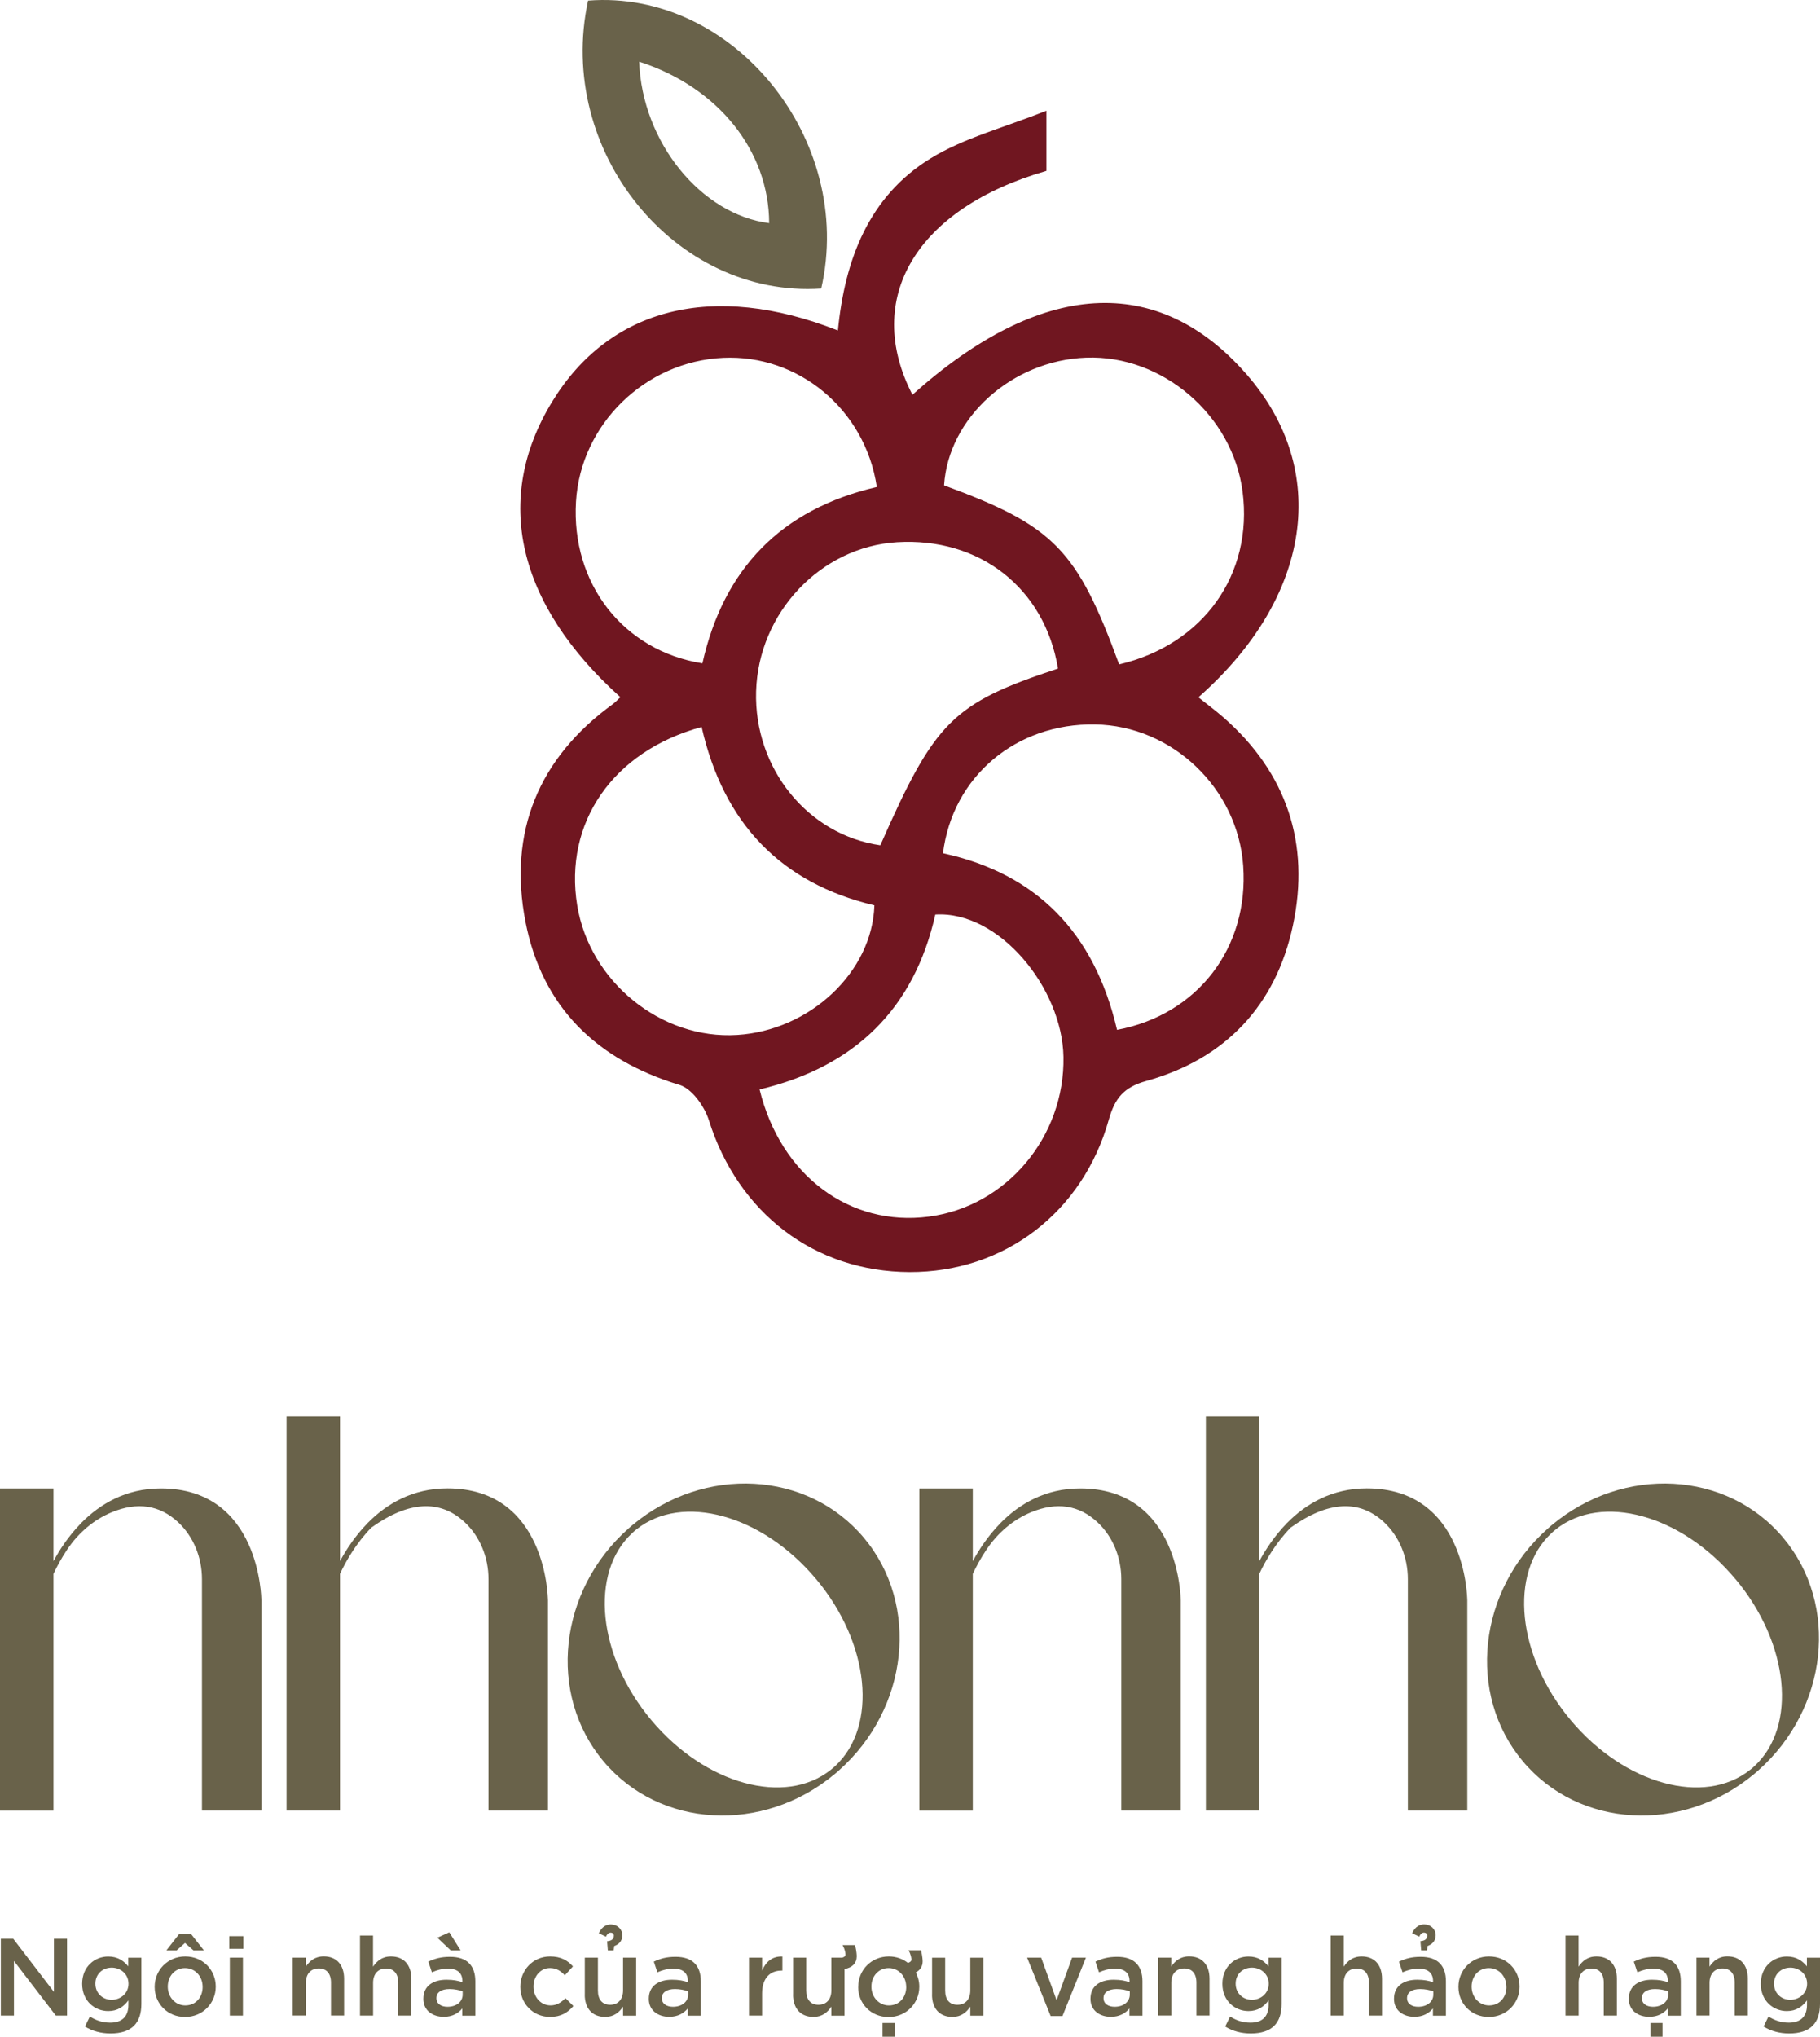 <svg width="59" height="66" viewBox="0 0 59 66" fill="none" xmlns="http://www.w3.org/2000/svg">
<path d="M8.474 51.838V58.673H6.547V51.174C6.547 50.462 6.268 49.79 5.779 49.332C5.177 48.769 4.454 48.661 3.62 49.006C3.03 49.25 2.532 49.683 2.175 50.218C1.986 50.5 1.84 50.774 1.733 51.002V58.675H0V48.233H1.733V50.59C1.937 50.211 2.225 49.774 2.61 49.378L2.607 49.374C2.607 49.374 2.622 49.364 2.629 49.357C3.236 48.739 4.081 48.233 5.215 48.233C8.434 48.233 8.472 51.803 8.472 51.84L8.474 51.838Z" fill="#69624A"/>
<path d="M17.763 51.838V58.673H15.836V51.174C15.836 50.462 15.557 49.79 15.068 49.332C14.267 48.582 13.247 48.638 12.038 49.502C11.549 50.004 11.219 50.581 11.022 51V58.673H9.289V45.897H11.022V50.588C11.228 50.209 11.514 49.772 11.899 49.376L11.896 49.373C11.896 49.373 11.911 49.362 11.918 49.355C12.525 48.738 13.37 48.231 14.504 48.231C17.723 48.231 17.761 51.801 17.761 51.838H17.763Z" fill="#69624A"/>
<path d="M28.005 49.832C29.827 52.007 29.458 55.37 27.191 57.375C27.169 57.394 27.146 57.415 27.124 57.435C27.101 57.454 27.077 57.473 27.054 57.493C24.729 59.427 21.386 59.248 19.562 57.073C17.737 54.899 18.108 51.535 20.375 49.531C20.398 49.511 20.42 49.49 20.443 49.471C20.465 49.452 20.49 49.432 20.512 49.413C22.838 47.479 26.18 47.657 28.005 49.832ZM26.451 51.165C24.704 49.081 22.117 48.377 20.634 49.559C20.609 49.578 20.587 49.597 20.564 49.616C20.542 49.636 20.519 49.657 20.497 49.678C19.102 50.963 19.369 53.661 21.116 55.744C22.862 57.826 25.45 58.533 26.933 57.35C26.955 57.331 26.98 57.312 27.004 57.293C27.028 57.273 27.051 57.252 27.072 57.231C28.466 55.944 28.201 53.248 26.452 51.165H26.451Z" fill="#69624A"/>
<path d="M38.277 51.838V58.673H36.35V51.174C36.35 50.462 36.071 49.79 35.581 49.332C34.98 48.769 34.257 48.661 33.422 49.006C32.833 49.25 32.335 49.683 31.978 50.218C31.788 50.5 31.643 50.774 31.535 51.002V58.675H29.803V48.233H31.535V50.59C31.74 50.211 32.028 49.774 32.413 49.378L32.409 49.374C32.409 49.374 32.425 49.364 32.432 49.357C33.039 48.739 33.884 48.233 35.018 48.233C38.237 48.233 38.275 51.803 38.275 51.84L38.277 51.838Z" fill="#69624A"/>
<path d="M47.566 51.838V58.673H45.639V51.174C45.639 50.462 45.36 49.79 44.871 49.332C44.069 48.582 43.05 48.638 41.841 49.502C41.352 50.004 41.022 50.581 40.824 51V58.673H39.092V45.897H40.824V50.588C41.031 50.209 41.317 49.772 41.702 49.376L41.699 49.373C41.699 49.373 41.714 49.362 41.721 49.355C42.328 48.738 43.173 48.231 44.307 48.231C47.526 48.231 47.564 51.801 47.564 51.838H47.566Z" fill="#69624A"/>
<path d="M57.808 49.832C59.631 52.007 59.262 55.37 56.995 57.375C56.972 57.394 56.95 57.415 56.927 57.435C56.905 57.454 56.88 57.473 56.858 57.493C54.532 59.427 51.19 59.248 49.366 57.073C47.541 54.899 47.912 51.535 50.179 49.531C50.202 49.511 50.224 49.49 50.247 49.471C50.269 49.452 50.294 49.432 50.316 49.413C52.642 47.479 55.984 47.657 57.808 49.832ZM56.254 51.165C54.508 49.081 51.92 48.377 50.437 49.559C50.413 49.578 50.391 49.597 50.368 49.616C50.346 49.636 50.323 49.657 50.3 49.678C48.906 50.963 49.173 53.661 50.92 55.744C52.666 57.826 55.254 58.533 56.736 57.35C56.759 57.331 56.783 57.312 56.808 57.293C56.832 57.273 56.854 57.252 56.875 57.231C58.27 55.944 58.004 53.248 56.256 51.165H56.254Z" fill="#69624A"/>
<path d="M20.113 22.593C16.75 19.573 15.98 16.163 17.895 13.024C19.757 9.971 23.108 9.111 27.163 10.709C27.387 8.415 28.165 6.363 30.165 5.134C31.251 4.466 32.541 4.141 33.923 3.587V5.537C29.7 6.754 27.968 9.667 29.579 12.792C33.741 9.064 37.536 8.834 40.416 12.136C43.12 15.234 42.532 19.348 38.849 22.596C39.13 22.82 39.407 23.026 39.666 23.252C41.717 25.048 42.475 27.342 41.915 29.979C41.363 32.585 39.719 34.318 37.163 35.028C36.429 35.232 36.141 35.588 35.945 36.282C35.096 39.306 32.541 41.231 29.488 41.223C26.401 41.212 23.927 39.308 22.981 36.305C22.839 35.855 22.431 35.278 22.029 35.157C19.343 34.346 17.572 32.635 17.034 29.867C16.471 26.958 17.459 24.56 19.873 22.812C19.938 22.764 19.993 22.703 20.109 22.594L20.113 22.593ZM22.747 23.557C19.856 24.345 18.278 26.672 18.711 29.336C19.116 31.814 21.436 33.694 23.899 33.538C26.254 33.389 28.276 31.503 28.346 29.337C25.324 28.62 23.458 26.691 22.745 23.557H22.747ZM36.28 21.53C39.02 20.884 40.628 18.601 40.281 15.93C39.96 13.45 37.683 11.5 35.214 11.589C32.808 11.677 30.746 13.527 30.604 15.728C34.166 17.04 34.91 17.794 36.28 21.531V21.53ZM28.425 15.781C28.047 13.259 25.876 11.481 23.443 11.595C20.91 11.712 18.822 13.754 18.672 16.256C18.514 18.901 20.198 21.088 22.77 21.495C23.456 18.44 25.312 16.503 28.425 15.781ZM34.298 21.666C33.866 19.048 31.748 17.408 29.081 17.57C26.601 17.721 24.584 19.857 24.511 22.405C24.44 24.895 26.181 27.051 28.538 27.391C30.309 23.368 30.883 22.791 34.298 21.665V21.666ZM24.624 35.306C25.312 38.117 27.563 39.755 30.102 39.427C32.633 39.101 34.523 36.83 34.475 34.246C34.433 32.01 32.387 29.509 30.321 29.636C29.631 32.696 27.707 34.572 24.624 35.304V35.306ZM36.211 33.373C38.845 32.875 40.484 30.697 40.302 28.062C40.129 25.546 37.999 23.515 35.496 23.475C32.952 23.434 30.881 25.148 30.569 27.649C33.601 28.306 35.479 30.223 36.212 33.373H36.211Z" fill="#701620"/>
<path d="M19.064 0.02C23.77 -0.35 27.725 4.529 26.622 9.35C21.873 9.664 18.006 4.89 19.064 0.02ZM20.72 1.998C20.817 4.613 22.73 6.949 24.934 7.231C24.927 4.894 23.29 2.828 20.72 1.998Z" fill="#69624A"/>
<path d="M0.029 62.827H0.43L1.748 64.548V62.827H2.173V65.316H1.81L0.452 63.545V65.316H0.027V62.827H0.029Z" fill="#69624A"/>
<path d="M2.755 65.668L2.913 65.346C3.109 65.47 3.32 65.544 3.574 65.544C3.953 65.544 4.162 65.349 4.162 64.969V64.823C4.007 65.027 3.813 65.169 3.508 65.169C3.071 65.169 2.663 64.841 2.663 64.29V64.283C2.663 63.729 3.071 63.401 3.508 63.401C3.82 63.401 4.014 63.546 4.158 63.72V63.44H4.583V64.934C4.583 65.246 4.505 65.481 4.347 65.642C4.179 65.812 3.922 65.895 3.584 65.895C3.275 65.895 2.996 65.819 2.753 65.67L2.755 65.668ZM4.165 64.288V64.281C4.165 63.973 3.915 63.762 3.62 63.762C3.326 63.762 3.093 63.969 3.093 64.278V64.285C3.093 64.593 3.329 64.804 3.62 64.804C3.912 64.804 4.165 64.59 4.165 64.288Z" fill="#69624A"/>
<path d="M5.014 64.388V64.381C5.014 63.845 5.435 63.399 6.006 63.399C6.576 63.399 6.994 63.836 6.994 64.374V64.381C6.994 64.911 6.573 65.36 5.999 65.36C5.425 65.36 5.014 64.923 5.014 64.388ZM5.805 62.678H6.198L6.609 63.201H6.271L5.997 62.962L5.726 63.201H5.395L5.803 62.678H5.805ZM6.568 64.388V64.381C6.568 64.05 6.332 63.776 5.997 63.776C5.662 63.776 5.439 64.046 5.439 64.374V64.381C5.439 64.709 5.678 64.986 6.006 64.986C6.354 64.986 6.569 64.713 6.569 64.388H6.568Z" fill="#69624A"/>
<path d="M7.433 62.742H7.89V63.15H7.433V62.742ZM7.45 63.438H7.875V65.316H7.45V63.438Z" fill="#69624A"/>
<path d="M9.488 63.438H9.913V63.729C10.033 63.552 10.205 63.397 10.494 63.397C10.916 63.397 11.155 63.678 11.155 64.12V65.314H10.73V64.248C10.73 63.953 10.586 63.788 10.333 63.788C10.08 63.788 9.915 63.959 9.915 64.255V65.314H9.49V63.436L9.488 63.438Z" fill="#69624A"/>
<path d="M11.668 62.721H12.093V63.731C12.213 63.553 12.384 63.399 12.674 63.399C13.095 63.399 13.335 63.68 13.335 64.122V65.316H12.91V64.25C12.91 63.955 12.766 63.79 12.513 63.79C12.259 63.79 12.095 63.96 12.095 64.257V65.316H11.67V62.721H11.668Z" fill="#69624A"/>
<path d="M14.986 65.316V65.085C14.86 65.237 14.667 65.355 14.384 65.355C14.032 65.355 13.724 65.156 13.724 64.776V64.769C13.724 64.353 14.039 64.153 14.476 64.153C14.702 64.153 14.846 64.185 14.99 64.232V64.197C14.99 63.938 14.828 63.795 14.532 63.795C14.32 63.795 14.169 63.841 14.001 63.913L13.885 63.568C14.093 63.471 14.286 63.411 14.592 63.411C15.144 63.411 15.409 63.703 15.409 64.204V65.318H14.988L14.986 65.316ZM14.997 64.53C14.887 64.488 14.736 64.455 14.572 64.455C14.305 64.455 14.147 64.565 14.147 64.746V64.753C14.147 64.934 14.305 65.03 14.506 65.03C14.787 65.03 14.998 64.874 14.998 64.635V64.529L14.997 64.53ZM14.178 62.791L14.565 62.617L14.931 63.201H14.61L14.178 62.792V62.791Z" fill="#69624A"/>
<path d="M16.867 64.388V64.381C16.867 63.848 17.275 63.399 17.831 63.399C18.183 63.399 18.4 63.527 18.574 63.722L18.31 64.01C18.18 63.871 18.043 63.775 17.828 63.775C17.518 63.775 17.294 64.044 17.294 64.373V64.379C17.294 64.711 17.523 64.985 17.849 64.985C18.05 64.985 18.194 64.888 18.331 64.75L18.588 65.006C18.405 65.216 18.191 65.358 17.828 65.358C17.276 65.358 16.867 64.921 16.867 64.386V64.388Z" fill="#69624A"/>
<path d="M18.958 64.634V63.439H19.383V64.506C19.383 64.8 19.527 64.965 19.78 64.965C20.033 64.965 20.198 64.795 20.198 64.499V63.439H20.623V65.318H20.198V65.027C20.075 65.207 19.903 65.358 19.617 65.358C19.195 65.358 18.956 65.077 18.956 64.635L18.958 64.634ZM19.679 62.906C19.816 62.892 19.901 62.845 19.901 62.717C19.901 62.685 19.873 62.627 19.792 62.627C19.75 62.627 19.686 62.656 19.645 62.759L19.412 62.648C19.518 62.406 19.693 62.361 19.802 62.361C20.011 62.361 20.175 62.513 20.175 62.713C20.175 62.913 20.042 63.015 19.912 63.062L19.894 63.201H19.705L19.681 62.906H19.679Z" fill="#69624A"/>
<path d="M22.296 65.316V65.085C22.169 65.237 21.977 65.355 21.694 65.355C21.342 65.355 21.033 65.156 21.033 64.776V64.769C21.033 64.353 21.349 64.153 21.786 64.153C22.011 64.153 22.155 64.185 22.299 64.232V64.197C22.299 63.938 22.138 63.795 21.841 63.795C21.63 63.795 21.479 63.841 21.311 63.913L21.195 63.568C21.403 63.471 21.595 63.411 21.902 63.411C22.454 63.411 22.719 63.703 22.719 64.204V65.318H22.297L22.296 65.316ZM22.306 64.53C22.197 64.488 22.046 64.455 21.881 64.455C21.614 64.455 21.456 64.565 21.456 64.746V64.753C21.456 64.934 21.614 65.03 21.815 65.03C22.096 65.03 22.308 64.874 22.308 64.635V64.528L22.306 64.53Z" fill="#69624A"/>
<path d="M24.28 63.438H24.705V63.86C24.821 63.576 25.036 63.387 25.363 63.401V63.857H25.338C24.962 63.857 24.705 64.102 24.705 64.6V65.316H24.28V63.438Z" fill="#69624A"/>
<path d="M25.711 64.634V63.439H26.136V64.506C26.136 64.8 26.28 64.965 26.533 64.965C26.786 64.965 26.951 64.795 26.951 64.499V63.439H27.299C27.374 63.418 27.409 63.387 27.409 63.339C27.409 63.287 27.395 63.173 27.313 63.031H27.721C27.773 63.259 27.773 63.369 27.773 63.401C27.769 63.618 27.636 63.757 27.376 63.809V65.318H26.951V65.026C26.828 65.207 26.656 65.358 26.37 65.358C25.948 65.358 25.709 65.077 25.709 64.635L25.711 64.634Z" fill="#69624A"/>
<path d="M27.822 64.388V64.381C27.822 63.844 28.244 63.399 28.814 63.399C29.053 63.399 29.265 63.478 29.433 63.609C29.508 63.585 29.546 63.548 29.546 63.506C29.546 63.453 29.532 63.339 29.451 63.197H29.858C29.91 63.425 29.91 63.536 29.91 63.567C29.907 63.724 29.832 63.841 29.688 63.916C29.759 64.055 29.801 64.208 29.801 64.376V64.383C29.801 64.913 29.38 65.362 28.805 65.362C28.231 65.362 27.82 64.925 27.82 64.39L27.822 64.388ZM29.376 64.388V64.381C29.376 64.05 29.14 63.776 28.807 63.776C28.474 63.776 28.249 64.046 28.249 64.374V64.381C28.249 64.709 28.488 64.986 28.816 64.986C29.164 64.986 29.378 64.713 29.378 64.388H29.376ZM28.609 65.554H29.003V66H28.609V65.554Z" fill="#69624A"/>
<path d="M30.215 64.634V63.44H30.64V64.506C30.64 64.8 30.784 64.965 31.037 64.965C31.29 64.965 31.455 64.795 31.455 64.499V63.44H31.88V65.318H31.455V65.027C31.331 65.207 31.16 65.358 30.874 65.358C30.452 65.358 30.213 65.078 30.213 64.635L30.215 64.634Z" fill="#69624A"/>
<path d="M33.295 63.438H33.753L34.252 64.818L34.755 63.438H35.203L34.443 65.33H34.06L33.297 63.438H33.295Z" fill="#69624A"/>
<path d="M36.613 65.316V65.085C36.487 65.237 36.294 65.355 36.011 65.355C35.659 65.355 35.351 65.156 35.351 64.776V64.769C35.351 64.353 35.666 64.153 36.103 64.153C36.329 64.153 36.473 64.185 36.617 64.232V64.197C36.617 63.938 36.455 63.795 36.159 63.795C35.947 63.795 35.796 63.841 35.628 63.913L35.512 63.568C35.72 63.471 35.913 63.411 36.219 63.411C36.771 63.411 37.036 63.703 37.036 64.204V65.318H36.615L36.613 65.316ZM36.624 64.53C36.514 64.488 36.363 64.455 36.199 64.455C35.932 64.455 35.774 64.565 35.774 64.746V64.753C35.774 64.934 35.932 65.03 36.133 65.03C36.414 65.03 36.625 64.874 36.625 64.635V64.528L36.624 64.53Z" fill="#69624A"/>
<path d="M37.543 63.438H37.968V63.729C38.087 63.552 38.259 63.397 38.549 63.397C38.97 63.397 39.21 63.678 39.21 64.12V65.314H38.785V64.248C38.785 63.953 38.641 63.788 38.388 63.788C38.134 63.788 37.97 63.959 37.97 64.255V65.314H37.545V63.436L37.543 63.438Z" fill="#69624A"/>
<path d="M39.719 65.668L39.877 65.346C40.074 65.47 40.284 65.544 40.538 65.544C40.917 65.544 41.125 65.349 41.125 64.969V64.823C40.971 65.027 40.777 65.169 40.472 65.169C40.036 65.169 39.627 64.841 39.627 64.29V64.283C39.627 63.729 40.035 63.401 40.472 63.401C40.785 63.401 40.978 63.546 41.122 63.72V63.44H41.547V64.934C41.547 65.246 41.469 65.481 41.311 65.642C41.143 65.812 40.886 65.895 40.548 65.895C40.237 65.895 39.96 65.819 39.717 65.67L39.719 65.668ZM41.129 64.288V64.281C41.129 63.973 40.879 63.762 40.584 63.762C40.289 63.762 40.057 63.969 40.057 64.278V64.285C40.057 64.593 40.293 64.804 40.584 64.804C40.876 64.804 41.129 64.59 41.129 64.288Z" fill="#69624A"/>
<path d="M43.136 62.721H43.561V63.731C43.68 63.553 43.852 63.399 44.142 63.399C44.563 63.399 44.802 63.68 44.802 64.122V65.316H44.377V64.25C44.377 63.955 44.234 63.79 43.98 63.79C43.727 63.79 43.562 63.96 43.562 64.257V65.316H43.138V62.721H43.136Z" fill="#69624A"/>
<path d="M46.452 65.316V65.085C46.325 65.237 46.131 65.355 45.85 65.355C45.498 65.355 45.19 65.156 45.19 64.776V64.769C45.19 64.353 45.507 64.153 45.942 64.153C46.168 64.153 46.312 64.185 46.456 64.232V64.197C46.456 63.938 46.294 63.795 45.998 63.795C45.786 63.795 45.635 63.841 45.467 63.913L45.351 63.568C45.559 63.471 45.751 63.411 46.058 63.411C46.61 63.411 46.873 63.703 46.873 64.204V65.318H46.452V65.316ZM46.462 64.53C46.353 64.488 46.202 64.455 46.038 64.455C45.77 64.455 45.613 64.565 45.613 64.746V64.753C45.613 64.934 45.77 65.03 45.972 65.03C46.253 65.03 46.464 64.874 46.464 64.635V64.528L46.462 64.53ZM46.044 62.904C46.181 62.891 46.267 62.843 46.267 62.715C46.267 62.684 46.239 62.626 46.157 62.626C46.116 62.626 46.051 62.654 46.01 62.757L45.777 62.647C45.883 62.405 46.058 62.359 46.168 62.359C46.376 62.359 46.541 62.512 46.541 62.712C46.541 62.912 46.407 63.013 46.277 63.061L46.26 63.199H46.071L46.046 62.904H46.044Z" fill="#69624A"/>
<path d="M47.279 64.388V64.381C47.279 63.845 47.701 63.399 48.271 63.399C48.842 63.399 49.26 63.836 49.26 64.374V64.381C49.26 64.911 48.839 65.36 48.264 65.36C47.69 65.36 47.279 64.923 47.279 64.388ZM48.833 64.388V64.381C48.833 64.05 48.597 63.776 48.264 63.776C47.931 63.776 47.706 64.046 47.706 64.374V64.381C47.706 64.709 47.945 64.986 48.273 64.986C48.622 64.986 48.835 64.713 48.835 64.388H48.833Z" fill="#69624A"/>
<path d="M50.748 62.721H51.173V63.731C51.293 63.553 51.464 63.399 51.754 63.399C52.175 63.399 52.415 63.68 52.415 64.122V65.316H51.99V64.25C51.99 63.955 51.846 63.79 51.593 63.79C51.34 63.79 51.175 63.96 51.175 64.257V65.316H50.75V62.721H50.748Z" fill="#69624A"/>
<path d="M54.065 65.316V65.085C53.939 65.237 53.745 65.355 53.464 65.355C53.111 65.355 52.803 65.156 52.803 64.776V64.769C52.803 64.353 53.12 64.153 53.555 64.153C53.781 64.153 53.925 64.185 54.069 64.232V64.197C54.069 63.938 53.907 63.795 53.611 63.795C53.399 63.795 53.248 63.841 53.08 63.913L52.964 63.568C53.172 63.471 53.365 63.411 53.672 63.411C54.223 63.411 54.487 63.703 54.487 64.204V65.318H54.065V65.316ZM54.076 64.53C53.967 64.488 53.816 64.455 53.651 64.455C53.384 64.455 53.226 64.565 53.226 64.746V64.753C53.226 64.934 53.384 65.03 53.585 65.03C53.866 65.03 54.078 64.874 54.078 64.635V64.528L54.076 64.53ZM53.502 65.555H53.895V66H53.502V65.555Z" fill="#69624A"/>
<path d="M54.993 63.438H55.418V63.729C55.538 63.552 55.709 63.397 55.999 63.397C56.42 63.397 56.66 63.678 56.66 64.12V65.314H56.235V64.248C56.235 63.953 56.091 63.788 55.838 63.788C55.585 63.788 55.42 63.959 55.42 64.255V65.314H54.995V63.436L54.993 63.438Z" fill="#69624A"/>
<path d="M57.172 65.668L57.33 65.346C57.528 65.47 57.737 65.544 57.991 65.544C58.37 65.544 58.578 65.349 58.578 64.969V64.823C58.424 65.027 58.23 65.169 57.925 65.169C57.489 65.169 57.08 64.841 57.08 64.29V64.283C57.08 63.729 57.488 63.401 57.925 63.401C58.239 63.401 58.431 63.546 58.575 63.72V63.44H59V64.934C59 65.246 58.922 65.481 58.764 65.642C58.596 65.812 58.339 65.895 58.001 65.895C57.691 65.895 57.413 65.819 57.17 65.67L57.172 65.668ZM58.582 64.288V64.281C58.582 63.973 58.332 63.762 58.037 63.762C57.743 63.762 57.51 63.969 57.51 64.278V64.285C57.51 64.593 57.746 64.804 58.037 64.804C58.329 64.804 58.582 64.59 58.582 64.288Z" fill="#69624A"/>
</svg>
